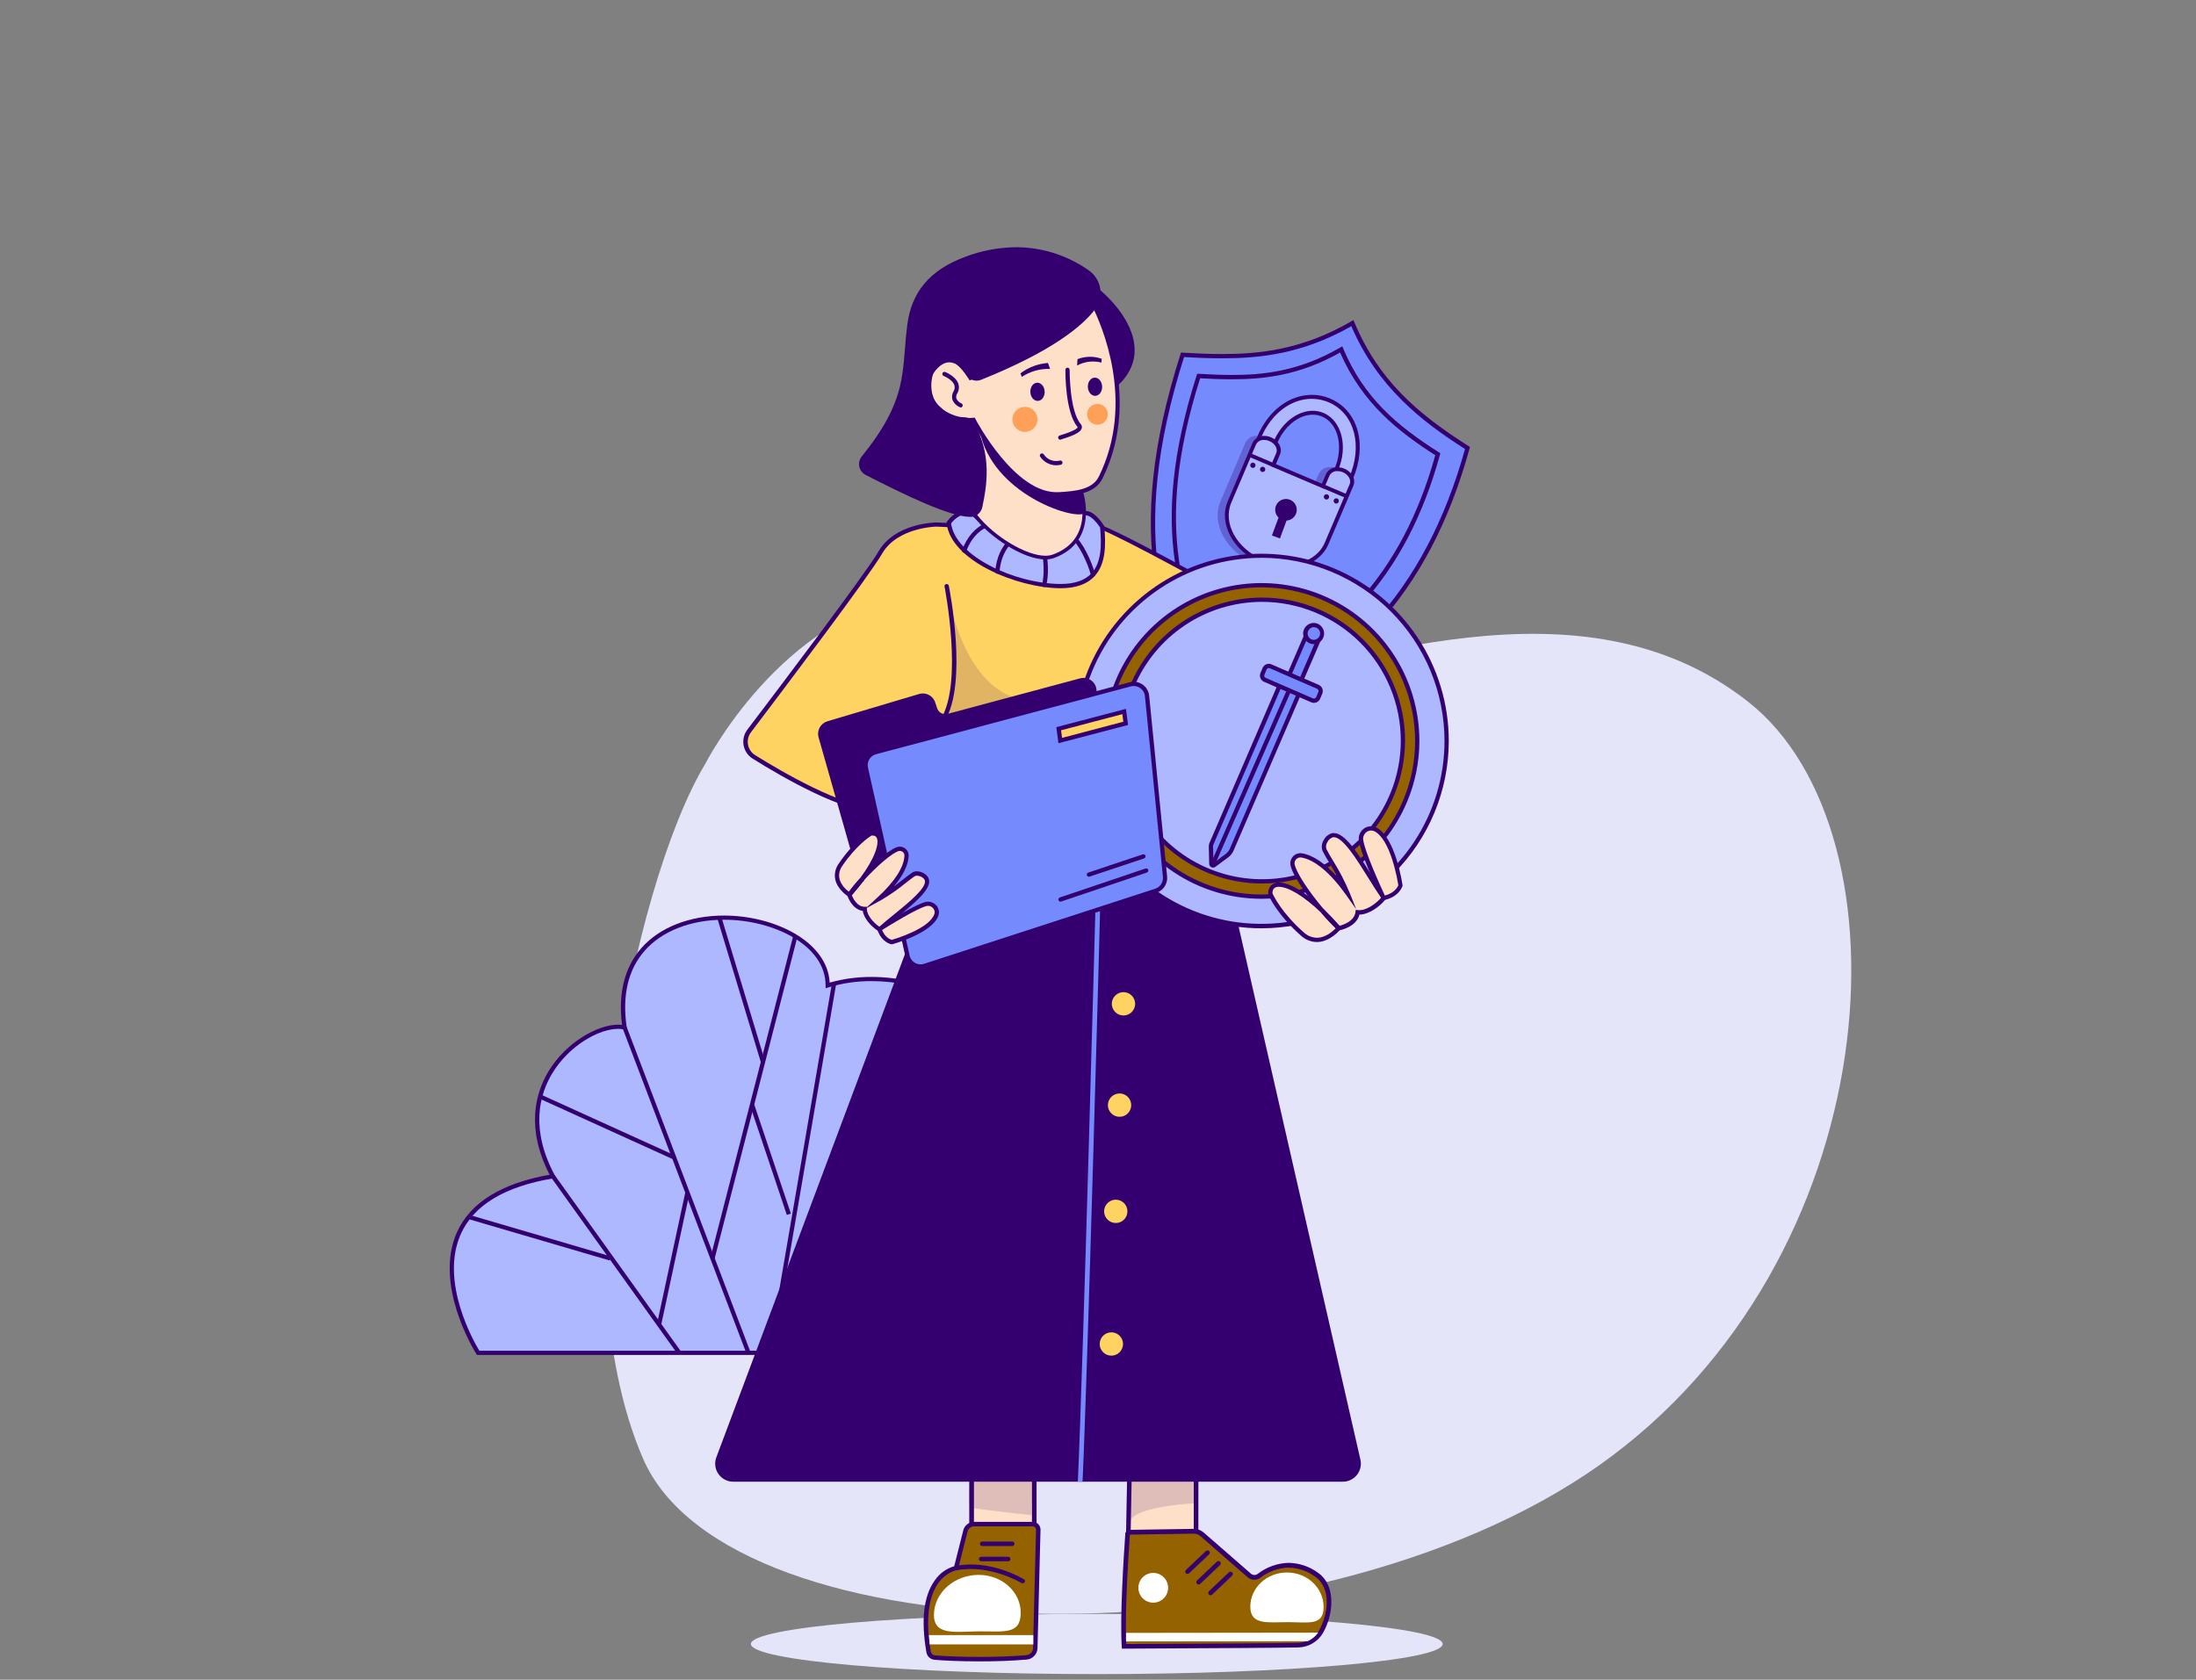 <svg width="332" height="254" viewBox="0 0 332 254" fill="none" xmlns="http://www.w3.org/2000/svg">
    <rect x="0" y="0" width="332" height="254" fill="#808080" stroke="none"/>
    <g clip-path="url(#clip0_425_25597)">
        <path d="M218.111 248.6C218.111 251.091 194.703 253.154 165.816 253.154C136.929 253.154 113.521 251.091 113.521 248.6C113.521 246.11 136.929 244.047 165.816 244.047C194.703 244.047 218.111 246.11 218.111 248.6Z"
              fill="#E5E5F9"/>
        <path d="M106.62 115.517C106.62 115.517 118.041 92.99 138.66 89.959C159.28 86.928 162.211 107.435 183.133 104.102C204.056 100.768 239.028 86.221 264.296 106.122C289.565 126.023 285.522 190.674 241.757 221.586C197.991 252.498 110.359 250.881 97.22 220.576C84.08 190.27 95.501 134.003 106.62 115.517Z"
              fill="#E5E5F9"/>
        <path d="M72.287 204.575C72.287 204.575 57.995 182.131 83.589 177.863C75.695 163.159 89.627 154.139 94.425 155.362C91.098 132.512 125.14 136.091 125.14 148.993C143.03 143.522 163.092 163.134 163.089 163.134L157.181 204.575H72.287Z"
              fill="#AEB8FE"/>
        <path d="M157.459 204.896H72.109L72.016 204.748C71.746 204.323 65.518 194.285 69.087 186.333C71.099 181.851 75.81 178.931 83.096 177.644C79.463 170.583 80.972 165.276 82.903 162.045C85.562 157.604 90.357 154.949 93.462 154.949C93.657 154.949 93.852 154.961 94.045 154.984C93.439 150.215 94.408 146.324 96.925 143.415C99.657 140.258 104.233 138.449 109.476 138.449C116.988 138.449 125.084 142.311 125.435 148.589C127.491 148.012 129.617 147.723 131.752 147.73C140.03 147.73 148.166 151.866 153.54 155.332C156.002 156.928 158.366 158.67 160.62 160.548C163.398 162.866 163.398 163.085 163.398 163.156V163.194L157.459 204.896ZM72.466 204.252H156.903L162.748 163.261C161.305 161.888 146.734 148.362 131.765 148.362C129.553 148.351 127.351 148.672 125.233 149.311L124.817 149.439V149.002C124.817 142.887 116.862 139.08 109.489 139.08C104.42 139.08 100.021 140.808 97.415 143.824C94.946 146.675 94.048 150.547 94.743 155.322L94.811 155.798L94.345 155.679C94.056 155.611 93.76 155.577 93.462 155.58C90.537 155.58 85.996 158.119 83.457 162.364C81.575 165.511 80.117 170.731 83.872 177.722L84.085 178.117L83.64 178.191C76.332 179.408 71.63 182.233 69.673 186.597C66.432 193.822 71.668 202.936 72.466 204.252Z"
              fill="#34006F"/>
        <path d="M83.849 177.684L83.325 178.058L102.443 204.762L102.967 204.388L83.849 177.684Z" fill="#34006F"/>
        <path d="M94.728 155.252L94.126 155.481L112.857 204.687L113.459 204.458L94.728 155.252Z" fill="#34006F"/>
        <path d="M125.751 148.832L116.168 204.636L116.805 204.746L126.388 148.942L125.751 148.832Z" fill="#34006F"/>
        <path d="M81.785 165.525L81.519 166.111L101.777 175.314L102.043 174.727L81.785 165.525Z" fill="#34006F"/>
        <path d="M119.933 141.49L107.402 190.222L108.026 190.382L120.556 141.65L119.933 141.49H119.933Z"
              fill="#34006F"/>
        <path d="M70.969 183.719L70.788 184.336L92.18 190.608L92.361 189.99L70.969 183.719Z" fill="#34006F"/>
        <path d="M109.058 138.66L108.441 138.847L115.055 160.712L115.672 160.525L109.058 138.66Z" fill="#34006F"/>
        <path d="M103.615 180.262L99.314 200.286L99.943 200.421L104.244 180.397L103.615 180.262Z" fill="#34006F"/>
        <path d="M114.008 166.959L113.397 167.164L118.956 183.718L119.566 183.513L114.008 166.959Z" fill="#34006F"/>
        <path d="M221.864 67.753C215.386 91.323 201.529 103.897 183.21 109.786C175.93 96.331 169.777 81.862 178.782 53.65C187.304 54.158 195.375 54.152 204.46 48.871C208.187 57.76 214.266 62.932 221.864 67.753Z"
              fill="#758BFD"/>
        <path d="M183.049 110.176L182.923 109.941C175.482 96.186 169.545 81.524 178.472 53.551L178.549 53.313L178.798 53.329C180.445 53.426 182.611 53.538 184.76 53.538C190.213 53.538 196.793 52.953 204.292 48.592L204.614 48.408L204.755 48.73C208.444 57.529 214.33 62.585 222.037 67.464L222.237 67.593L222.172 67.822C216.138 89.818 203.423 103.624 183.306 110.093L183.049 110.177V110.176ZM179.01 53.985C170.321 81.401 176.071 95.877 183.361 109.397C203.037 102.989 215.514 89.409 221.487 67.897C214.877 63.691 208.254 58.51 204.301 49.329C196.8 53.603 190.222 54.182 184.76 54.182C182.704 54.182 180.635 54.095 179.013 53.985H179.01Z"
              fill="#34006F"/>
        <path d="M217.378 68.696C211.943 88.478 200.321 99.031 184.935 103.977C178.82 92.681 173.672 80.539 181.221 56.859C188.373 57.288 195.147 57.284 202.784 52.85C205.899 60.313 210.994 64.65 217.378 68.696Z"
              fill="#758BFD"/>
        <path d="M184.781 104.365L184.652 104.13C178.403 92.577 173.415 80.261 180.916 56.764L180.99 56.526H181.241C182.622 56.607 184.437 56.703 186.242 56.703C190.809 56.703 196.325 56.211 202.61 52.558L202.932 52.371L203.074 52.709C206.167 60.082 211.1 64.321 217.555 68.411L217.755 68.54L217.694 68.769C212.619 87.245 201.938 98.85 185.035 104.301L184.781 104.366V104.365ZM181.44 57.199C174.177 80.138 178.979 92.278 185.08 103.59C201.541 98.215 211.985 86.854 216.993 68.833C211.463 65.312 205.925 60.97 202.604 53.302C196.319 56.868 190.805 57.353 186.23 57.353C184.527 57.363 182.809 57.276 181.44 57.199Z"
              fill="#34006F"/>
        <path d="M201.143 60.629C197.319 58.885 192.598 60.899 190.391 66.035C190.343 66.145 190.301 66.257 190.256 66.357L192.608 67.432C192.679 67.223 192.76 67.018 192.85 66.811C194.311 63.41 197.548 61.587 200.081 62.747C202.613 63.905 203.48 67.596 202.012 70.999C201.925 71.204 201.828 71.404 201.725 71.6L204.081 72.672C204.133 72.562 204.181 72.454 204.229 72.35C206.443 67.22 204.966 62.374 201.143 60.629Z"
              fill="#AEB8FE"/>
        <path d="M204.235 73.081L201.339 71.755L201.48 71.478C201.582 71.285 201.676 71.089 201.757 70.899C203.153 67.649 202.352 64.118 199.968 63.03C199.498 62.817 198.987 62.707 198.471 62.708C196.363 62.708 194.216 64.411 193.128 66.943C193.045 67.136 192.968 67.339 192.896 67.545L192.79 67.851L189.895 66.525L190.01 66.23L190.136 65.907C191.78 62.084 194.921 59.709 198.336 59.709C199.352 59.709 200.356 59.929 201.28 60.352C205.37 62.219 206.735 67.313 204.521 72.463C204.479 72.562 204.434 72.659 204.389 72.758L204.235 73.081V73.081ZM202.137 71.472L203.945 72.296C203.945 72.276 203.961 72.258 203.967 72.242C206.05 67.414 204.81 62.629 201.023 60.897C200.176 60.509 199.255 60.308 198.323 60.308C195.146 60.308 192.208 62.561 190.664 66.152L190.634 66.22L192.443 67.047C192.488 66.931 192.533 66.818 192.581 66.709C193.759 63.96 196.122 62.117 198.464 62.117C199.065 62.115 199.658 62.243 200.206 62.49C202.877 63.713 203.813 67.584 202.29 71.127C202.243 71.237 202.191 71.353 202.137 71.472V71.472Z"
              fill="#34006F"/>
        <g opacity="0.3">
            <path d="M199.482 82.162L202.513 75.04L203.247 73.322C203.569 72.533 203.047 71.549 202.056 71.127C201.065 70.706 199.983 71.001 199.649 71.79L198.915 73.508L191.416 70.316L192.144 68.607C192.466 67.818 191.947 66.834 190.953 66.413C189.958 65.991 188.881 66.287 188.546 67.076L187.815 68.785L184.783 75.907C183.412 79.126 185.588 83.148 189.647 84.876C193.705 86.604 198.111 85.388 199.482 82.163V82.162Z"
                  fill="#34006F"/>
            <path d="M193.406 85.953C192.077 85.943 190.764 85.668 189.544 85.146C187.594 84.35 185.968 82.922 184.929 81.091C183.963 79.317 183.821 77.435 184.523 75.79L187.671 68.388L188.285 66.947C188.442 66.62 188.694 66.347 189.007 66.162C189.319 65.978 189.68 65.892 190.043 65.913C190.399 65.916 190.751 65.989 191.079 66.129C192.218 66.615 192.823 67.77 192.424 68.704L191.812 70.142L198.767 73.103L199.381 71.655C199.54 71.328 199.792 71.055 200.105 70.871C200.418 70.686 200.78 70.599 201.142 70.619C201.499 70.623 201.851 70.697 202.179 70.838C202.7 71.052 203.136 71.434 203.414 71.926C203.545 72.15 203.623 72.401 203.642 72.659C203.662 72.918 203.621 73.177 203.524 73.418L199.758 82.259C198.79 84.547 196.357 85.953 193.406 85.953ZM187.973 69.17L185.055 76.022C184.41 77.496 184.562 79.198 185.437 80.811C186.413 82.524 187.936 83.859 189.762 84.602C190.913 85.099 192.152 85.359 193.406 85.368C196.115 85.368 198.342 84.08 199.199 82.046L202.964 73.206C203.023 73.048 203.046 72.88 203.031 72.713C203.017 72.545 202.963 72.384 202.877 72.24C202.662 71.865 202.328 71.573 201.928 71.41C201.673 71.3 201.4 71.242 201.123 71.239C200.876 71.219 200.628 71.274 200.412 71.394C200.196 71.515 200.02 71.697 199.907 71.918L199.06 73.907L191.014 70.486L191.857 68.503C192.128 67.86 191.664 67.051 190.821 66.694C190.567 66.585 190.293 66.527 190.016 66.524C189.77 66.504 189.523 66.558 189.306 66.679C189.089 66.8 188.913 66.982 188.8 67.203L187.957 69.182L187.973 69.169V69.17Z"
                  fill="#34006F"/>
        </g>
        <path d="M200.575 82.172L203.606 75.05L204.337 73.328C204.675 72.539 204.141 71.557 203.147 71.133C202.152 70.708 201.07 71.007 200.749 71.796L200.018 73.518L192.52 70.326L193.247 68.614C193.569 67.825 193.051 66.844 192.056 66.42C191.062 65.996 189.988 66.294 189.649 67.082L188.922 68.794L185.89 75.92C184.516 79.138 186.695 83.158 190.753 84.885C194.812 86.613 199.204 85.397 200.575 82.173V82.172Z"
              fill="#AEB8FE"/>
        <path d="M194.498 85.955C193.17 85.944 191.857 85.668 190.636 85.144C186.437 83.355 184.184 79.161 185.619 75.791L188.767 68.39L189.378 66.954C189.536 66.626 189.787 66.353 190.101 66.168C190.414 65.983 190.776 65.896 191.139 65.917C191.494 65.919 191.845 65.993 192.171 66.133C193.314 66.619 193.919 67.778 193.52 68.707L192.895 70.185L199.854 73.146L200.468 71.697C200.626 71.369 200.878 71.096 201.19 70.911C201.504 70.727 201.865 70.639 202.228 70.66C202.583 70.662 202.935 70.736 203.262 70.876C203.785 71.091 204.222 71.475 204.501 71.968C204.631 72.191 204.708 72.442 204.728 72.7C204.746 72.959 204.706 73.218 204.61 73.458L200.845 82.285C199.879 84.551 197.449 85.955 194.498 85.955ZM189.063 69.171L186.147 76.02C184.841 79.09 186.952 82.942 190.856 84.603C192.006 85.098 193.246 85.357 194.498 85.366C197.208 85.366 199.432 84.094 200.291 82.048L204.053 73.207C204.112 73.05 204.136 72.881 204.122 72.715C204.107 72.548 204.055 72.386 203.97 72.241C203.755 71.867 203.421 71.574 203.02 71.411C202.765 71.303 202.492 71.246 202.215 71.244C201.968 71.224 201.721 71.278 201.504 71.398C201.287 71.518 201.111 71.7 200.996 71.919L200.149 73.911L192.104 70.487L192.947 68.508C193.221 67.864 192.757 67.056 191.914 66.696C191.66 66.588 191.386 66.531 191.11 66.528C190.862 66.51 190.615 66.563 190.398 66.684C190.182 66.805 190.005 66.985 189.89 67.205L189.047 69.19L189.063 69.171V69.171Z"
              fill="#34006F"/>
        <path d="M195.945 77.651C196.047 77.376 196.073 77.078 196.019 76.788C195.966 76.499 195.835 76.23 195.64 76.009C195.446 75.788 195.196 75.625 194.915 75.535C194.636 75.445 194.337 75.433 194.05 75.499C193.764 75.566 193.5 75.708 193.289 75.912C193.077 76.116 192.924 76.374 192.847 76.658C192.769 76.942 192.771 77.241 192.85 77.524C192.929 77.807 193.083 78.063 193.296 78.266L192.296 80.975L193.505 81.422L194.507 78.713C194.824 78.697 195.131 78.589 195.387 78.4C195.643 78.211 195.837 77.95 195.945 77.65V77.651Z"
              fill="#34006F"/>
        <path d="M189.033 68.525L188.803 69.068L192.4 70.599L192.631 70.057L189.033 68.525Z" fill="#34006F"/>
        <path d="M200.123 73.244L199.892 73.786L203.489 75.318L203.72 74.776L200.123 73.244Z" fill="#34006F"/>
        <path d="M189.412 70.759C189.633 70.759 189.812 70.581 189.812 70.359C189.812 70.139 189.633 69.961 189.412 69.961C189.191 69.961 189.014 70.139 189.014 70.359C189.014 70.58 189.192 70.759 189.412 70.759Z"
              fill="#34006F"/>
        <path d="M190.892 71.376C191.112 71.376 191.29 71.198 191.29 70.977C191.29 70.756 191.112 70.578 190.892 70.578C190.672 70.578 190.492 70.757 190.492 70.977C190.492 71.197 190.672 71.376 190.892 71.376Z"
              fill="#34006F"/>
        <path d="M200.54 75.535C200.76 75.535 200.94 75.357 200.94 75.136C200.94 74.915 200.76 74.736 200.54 74.736C200.32 74.736 200.142 74.915 200.142 75.136C200.142 75.357 200.32 75.535 200.54 75.535Z"
              fill="#34006F"/>
        <path d="M202.02 76.15C202.24 76.15 202.418 75.972 202.418 75.751C202.418 75.53 202.24 75.352 202.02 75.352C201.799 75.352 201.62 75.53 201.62 75.751C201.62 75.972 201.799 76.15 202.02 76.15Z"
              fill="#34006F"/>
        <path d="M141.589 79.326C141.589 79.326 135.525 79.391 133.112 83.545C131.149 86.928 118.067 104.209 113.262 110.53C113.035 110.828 112.873 111.171 112.785 111.534C112.698 111.899 112.688 112.277 112.755 112.646C112.822 113.015 112.965 113.365 113.175 113.675C113.386 113.985 113.659 114.248 113.976 114.447C119.064 117.626 130.55 124.246 134.718 122.019C140.14 119.123 150.786 132.961 150.786 132.961L188.736 129.26L187.771 90.963C187.771 90.963 165.159 78.199 164.84 79.326C164.522 80.453 141.589 79.326 141.589 79.326Z"
              fill="#FFD361"/>
        <path d="M150.785 133.283C150.736 133.282 150.688 133.271 150.643 133.249C150.599 133.228 150.561 133.197 150.53 133.157C150.444 133.044 141.842 121.942 136.37 121.942C135.843 121.935 135.322 122.058 134.855 122.302C134.146 122.651 133.362 122.818 132.573 122.791C127.466 122.791 118.616 117.736 113.792 114.72C113.436 114.498 113.13 114.203 112.895 113.856C112.659 113.508 112.499 113.117 112.423 112.704C112.348 112.291 112.359 111.866 112.457 111.458C112.555 111.051 112.736 110.667 112.99 110.333C117.142 104.862 130.835 86.799 132.821 83.384C135.298 79.12 141.314 79.007 141.572 79.004C141.691 79.004 151.84 79.506 158.627 79.506C163.401 79.506 164.346 79.255 164.533 79.159C164.576 79.084 164.64 79.023 164.716 78.983C164.793 78.943 164.879 78.926 164.964 78.933C167.027 78.933 185.767 89.48 187.897 90.683C187.947 90.711 187.987 90.751 188.016 90.798C188.044 90.846 188.061 90.901 188.061 90.956L189.027 129.254C189.028 129.334 188.998 129.412 188.944 129.471C188.889 129.531 188.814 129.568 188.735 129.575L150.788 133.276L150.785 133.283ZM136.384 121.298C141.871 121.298 149.855 131.249 150.93 132.623L188.403 128.97L187.438 91.153C179.26 86.537 166.805 79.792 165.058 79.567C164.829 79.853 163.876 80.136 158.644 80.136C151.825 80.136 141.658 79.641 141.558 79.634C141.52 79.634 135.669 79.749 133.378 83.692C131.44 87.058 118.844 103.716 113.534 110.735C113.333 110.999 113.191 111.301 113.113 111.623C113.036 111.945 113.027 112.279 113.086 112.605C113.144 112.93 113.27 113.238 113.455 113.511C113.64 113.784 113.881 114.015 114.161 114.188C117.998 116.583 127.472 122.16 132.602 122.16C133.285 122.186 133.965 122.044 134.581 121.747C135.135 121.452 135.755 121.296 136.384 121.297V121.298Z"
              fill="#34006F"/>
        <path d="M146.737 77.367C146.737 77.367 158.967 89.155 163.926 77.628C165.184 77.306 166.623 79.662 166.623 79.662C166.944 83.324 167.064 88.692 160.253 88.631C153.444 88.569 143.928 84.347 143.441 79.044C144.967 77.045 146.737 77.367 146.737 77.367Z"
              fill="#AEB8FE"/>
        <path d="M160.363 88.95H160.251C153.711 88.896 143.638 84.722 143.121 79.07C143.113 78.99 143.136 78.91 143.184 78.845C144.44 77.2 145.888 77.024 146.451 77.024C146.567 77.022 146.682 77.031 146.796 77.049C146.858 77.059 146.915 77.088 146.96 77.132C147.014 77.184 152.43 82.359 157.38 82.359C160.138 82.359 162.243 80.723 163.631 77.499C163.65 77.453 163.68 77.412 163.717 77.38C163.755 77.347 163.8 77.325 163.849 77.313C163.954 77.286 164.062 77.273 164.171 77.274C165.506 77.274 166.765 79.263 166.903 79.488C166.929 79.532 166.945 79.58 166.951 79.63C167.199 82.414 167.196 85.249 165.487 87.119C164.384 88.335 162.649 88.95 160.363 88.95ZM143.787 79.135C144.378 84.017 153.284 88.246 160.27 88.307H160.376C162.471 88.307 164.033 87.763 165.018 86.698C166.546 85.028 166.552 82.392 166.324 79.776C165.96 79.21 164.975 77.931 164.177 77.931H164.161C162.662 81.307 160.386 83.016 157.403 83.016C152.482 83.016 147.343 78.369 146.615 77.687H146.473C145.994 77.667 144.836 77.812 143.787 79.135Z"
              fill="#34006F"/>
        <path d="M145.766 83.59C145.727 83.59 145.689 83.584 145.653 83.571C145.614 83.555 145.577 83.533 145.546 83.504C145.516 83.475 145.491 83.441 145.473 83.402C145.456 83.364 145.447 83.323 145.445 83.28C145.445 83.237 145.451 83.196 145.467 83.156C146.207 81.183 147.426 79.796 149.087 79.033C149.125 79.015 149.167 79.005 149.21 79.004C149.252 79.002 149.295 79.009 149.334 79.025C149.374 79.04 149.411 79.062 149.442 79.092C149.473 79.121 149.498 79.155 149.515 79.195C149.55 79.272 149.553 79.359 149.523 79.439C149.494 79.519 149.434 79.584 149.357 79.62C147.832 80.318 146.757 81.55 146.068 83.381C146.045 83.443 146.004 83.496 145.95 83.533C145.896 83.571 145.831 83.59 145.766 83.59Z"
              fill="#34006F"/>
        <path d="M150.785 86.753H150.759C150.717 86.749 150.675 86.737 150.637 86.719C150.599 86.699 150.566 86.672 150.537 86.64C150.51 86.607 150.489 86.569 150.476 86.528C150.464 86.488 150.459 86.445 150.464 86.403C150.644 84.317 151.406 82.631 152.739 81.395C152.768 81.363 152.805 81.337 152.846 81.319C152.886 81.302 152.93 81.293 152.974 81.293C153.018 81.293 153.062 81.302 153.102 81.32C153.142 81.338 153.179 81.364 153.209 81.396C153.239 81.428 153.262 81.466 153.277 81.508C153.292 81.55 153.298 81.594 153.295 81.638C153.291 81.682 153.279 81.725 153.259 81.764C153.238 81.803 153.21 81.838 153.176 81.865C151.966 82.991 151.271 84.536 151.107 86.457C151.1 86.538 151.064 86.613 151.004 86.668C150.945 86.723 150.866 86.753 150.785 86.753Z"
              fill="#34006F"/>
        <path d="M157.863 88.778C157.839 88.781 157.814 88.781 157.789 88.778C157.748 88.768 157.709 88.75 157.675 88.726C157.64 88.701 157.611 88.67 157.589 88.634C157.566 88.598 157.55 88.558 157.544 88.517C157.537 88.475 157.539 88.432 157.548 88.391C157.959 86.62 157.744 84.867 157.548 83.315C157.525 83.109 157.499 82.906 157.477 82.707C157.467 82.622 157.492 82.536 157.545 82.469C157.598 82.401 157.676 82.358 157.762 82.348C157.847 82.338 157.933 82.362 158 82.416C158.067 82.469 158.111 82.548 158.121 82.633C158.143 82.832 158.169 83.031 158.195 83.238C158.391 84.847 158.613 86.655 158.179 88.535C158.161 88.605 158.12 88.667 158.062 88.71C158.005 88.754 157.935 88.778 157.863 88.777V88.778Z"
              fill="#34006F"/>
        <path d="M165.257 87.204C165.185 87.207 165.114 87.185 165.055 87.141C164.996 87.098 164.955 87.036 164.935 86.966C164.385 84.978 163.15 82.38 161.853 81.263C161.788 81.208 161.747 81.129 161.741 81.044C161.734 80.959 161.762 80.875 161.817 80.81C161.873 80.745 161.951 80.704 162.037 80.698C162.122 80.692 162.206 80.719 162.271 80.775C163.729 82.033 164.996 84.778 165.556 86.796C165.568 86.837 165.571 86.88 165.566 86.921C165.561 86.963 165.547 87.004 165.526 87.04C165.505 87.077 165.477 87.109 165.443 87.135C165.41 87.162 165.372 87.18 165.331 87.192C165.307 87.198 165.283 87.203 165.257 87.204Z"
              fill="#34006F"/>
        <path d="M143.115 88.641C143.115 88.641 146.012 103.194 142.552 108.825L143.115 88.641Z" fill="#FFD361"/>
        <path d="M142.553 109.146C142.493 109.146 142.433 109.129 142.382 109.097C142.31 109.053 142.258 108.982 142.239 108.899C142.218 108.816 142.232 108.729 142.276 108.656C145.633 103.185 142.829 88.845 142.801 88.704C142.792 88.661 142.792 88.618 142.801 88.575C142.809 88.533 142.826 88.493 142.85 88.457C142.874 88.421 142.904 88.391 142.94 88.366C142.976 88.342 143.016 88.325 143.058 88.317C143.101 88.308 143.144 88.308 143.186 88.317C143.229 88.325 143.269 88.342 143.305 88.365C143.34 88.389 143.372 88.42 143.395 88.456C143.419 88.491 143.436 88.532 143.445 88.574C143.564 89.175 146.341 103.317 142.84 108.99C142.81 109.039 142.767 109.079 142.717 109.106C142.667 109.134 142.61 109.146 142.553 109.145V109.146Z"
              fill="#34006F"/>
        <path d="M170.581 231.989H180.822V220.371H170.804L170.581 231.989Z" fill="#FEDFC8"/>
        <path d="M181.173 232.342H170.231L170.469 220.02H181.182L181.173 232.342ZM170.939 231.638H180.475V220.722H171.142L170.939 231.638Z"
              fill="#34006F"/>
        <path d="M156.359 221.215H146.891V231.149H156.359V221.215Z" fill="#FEDFC8"/>
        <path d="M156.713 231.503H146.537V220.857H156.713V231.503ZM147.245 230.795H156.015V221.569H147.245V230.795Z"
              fill="#34006F"/>
        <path d="M170.498 231.699C170.498 231.699 169.6 243.384 169.947 248.945C172.867 248.903 190.187 248.871 196.257 248.761C196.966 248.751 197.662 248.555 198.273 248.193C198.885 247.832 199.39 247.317 199.741 246.699C201.206 244.108 201.695 239.94 199.002 238.083C195.075 235.386 191.734 237.231 190.338 238.293C190.13 238.453 189.872 238.535 189.609 238.528C189.346 238.519 189.095 238.421 188.897 238.248L181.746 232.014C181.389 231.703 180.93 231.536 180.458 231.547L170.498 231.699Z"
              fill="#956200"/>
        <path d="M169.614 249.304L169.592 248.982C169.308 244.392 169.871 235.549 170.125 231.961C170.125 231.809 170.142 231.719 170.145 231.7H170.466L170.496 231.345L180.498 231.191C181.043 231.192 181.57 231.39 181.982 231.748L189.133 237.979C189.27 238.095 189.445 238.162 189.626 238.168C189.807 238.173 189.984 238.118 190.13 238.01C191.478 236.962 193.126 236.373 194.832 236.331C196.404 236.359 197.931 236.867 199.206 237.788C202.176 239.832 201.49 244.328 200.051 246.87C199.671 247.542 199.121 248.102 198.458 248.497C197.794 248.892 197.039 249.108 196.267 249.123C192.444 249.194 183.99 249.232 177.817 249.261C174.026 249.277 171.036 249.29 169.955 249.306L169.614 249.304ZM170.821 232.063C170.57 235.581 170.035 243.996 170.273 248.605C171.561 248.605 174.355 248.58 177.804 248.563C183.974 248.535 192.424 248.495 196.245 248.428C196.893 248.416 197.527 248.236 198.086 247.906C198.644 247.577 199.108 247.108 199.431 246.545C200.737 244.235 201.404 240.18 198.787 238.39C197.631 237.548 196.243 237.081 194.813 237.055C193.26 237.097 191.761 237.635 190.536 238.59C190.261 238.793 189.924 238.897 189.582 238.886C189.24 238.875 188.912 238.75 188.65 238.529L181.499 232.298C181.216 232.051 180.854 231.916 180.479 231.916L170.821 232.063Z"
              fill="#34006F"/>
        <path d="M181.209 239.608C181.138 239.606 181.07 239.585 181.012 239.545C180.955 239.505 180.91 239.449 180.884 239.384C180.859 239.319 180.853 239.248 180.867 239.18C180.882 239.111 180.917 239.048 180.967 238.999L183.983 236.145C184.051 236.084 184.139 236.053 184.23 236.057C184.321 236.061 184.407 236.1 184.469 236.166C184.532 236.232 184.567 236.32 184.566 236.411C184.565 236.502 184.529 236.588 184.466 236.653L181.44 239.511C181.378 239.571 181.295 239.605 181.209 239.608Z"
              fill="#34006F"/>
        <path d="M174.351 242.352C175.594 242.352 176.601 241.345 176.601 240.103C176.601 238.862 175.594 237.854 174.351 237.854C173.109 237.854 172.102 238.861 172.102 240.103C172.102 241.346 173.109 242.352 174.351 242.352Z"
              fill="white"/>
        <path d="M197.706 248.177L170.245 248.209C170.207 247.723 170.264 247.389 170.245 246.922L199.29 246.887C198.882 247.447 198.337 247.891 197.706 248.177Z"
              fill="white"/>
        <path d="M179.548 238.015C179.501 238.015 179.453 238.005 179.41 237.987C179.366 237.968 179.327 237.94 179.294 237.905C179.228 237.84 179.191 237.75 179.191 237.658C179.191 237.565 179.228 237.476 179.294 237.409L182.31 234.552C182.376 234.486 182.465 234.449 182.559 234.449C182.652 234.449 182.741 234.486 182.808 234.552C182.872 234.62 182.905 234.71 182.903 234.803C182.9 234.896 182.86 234.984 182.792 235.048L179.777 237.902C179.717 237.967 179.636 238.008 179.548 238.015Z"
              fill="#34006F"/>
        <path d="M183.025 241.232C182.977 241.232 182.931 241.221 182.887 241.202C182.843 241.184 182.804 241.156 182.771 241.122C182.705 241.056 182.668 240.966 182.668 240.873C182.668 240.781 182.705 240.69 182.771 240.623L185.786 237.769C185.819 237.736 185.859 237.708 185.902 237.69C185.946 237.673 185.993 237.663 186.04 237.664C186.086 237.664 186.133 237.674 186.176 237.693C186.22 237.712 186.259 237.739 186.291 237.773C186.323 237.807 186.349 237.848 186.365 237.892C186.382 237.936 186.389 237.983 186.387 238.03C186.385 238.077 186.374 238.123 186.353 238.166C186.333 238.208 186.304 238.246 186.269 238.278L183.254 241.135C183.192 241.195 183.111 241.229 183.025 241.232Z"
              fill="#34006F"/>
        <path d="M200.105 243.006C200.105 245.873 197.877 245.313 194.82 245.301C191.763 245.288 189.027 245.828 189.027 242.961C189.027 240.093 191.525 237.78 194.582 237.789C197.639 237.798 200.105 240.109 200.105 243.006Z"
              fill="white"/>
        <path d="M156.139 230.473H147.269C146.968 230.473 146.674 230.573 146.436 230.758C146.198 230.944 146.029 231.204 145.956 231.496L144.531 237.125C144.531 237.125 138.349 238.01 140.388 249.799C140.426 250.019 140.534 250.221 140.697 250.374C140.859 250.528 141.067 250.624 141.29 250.648C145.878 250.985 150.485 250.985 155.074 250.648C155.45 250.644 155.812 250.495 156.081 250.23C156.35 249.967 156.507 249.609 156.519 249.232L156.969 231.342C156.973 231.23 156.956 231.118 156.917 231.012C156.877 230.908 156.816 230.812 156.739 230.73C156.662 230.649 156.568 230.585 156.465 230.541C156.362 230.496 156.251 230.474 156.139 230.473Z"
              fill="#956200"/>
        <path d="M148.088 251.232C145.063 251.232 142.479 251.106 141.259 250.984C140.964 250.953 140.687 250.825 140.469 250.622C140.252 250.419 140.109 250.151 140.059 249.857C139.21 244.959 139.644 241.29 141.346 238.954C142.046 237.935 143.076 237.189 144.262 236.843L145.633 231.42C145.722 231.053 145.932 230.727 146.229 230.493C146.526 230.259 146.894 230.133 147.271 230.133H156.14C156.296 230.133 156.45 230.164 156.593 230.225C156.737 230.286 156.867 230.374 156.976 230.486C157.085 230.598 157.17 230.729 157.228 230.875C157.284 231.019 157.312 231.174 157.308 231.329L156.854 249.223C156.842 249.682 156.653 250.119 156.327 250.443C156.001 250.768 155.563 250.954 155.104 250.964C153.083 251.142 150.659 251.232 148.088 251.232ZM147.271 230.812C147.044 230.812 146.824 230.888 146.645 231.027C146.466 231.166 146.339 231.361 146.283 231.581L144.803 237.428L144.58 237.461C144.58 237.461 143.071 237.705 141.871 239.372C140.319 241.525 139.92 245.113 140.721 249.741C140.747 249.89 140.819 250.026 140.928 250.129C141.038 250.232 141.177 250.298 141.327 250.315C142.53 250.434 145.086 250.556 148.085 250.556C150.637 250.556 153.044 250.469 155.046 250.299C155.34 250.303 155.624 250.191 155.836 249.987C156.048 249.783 156.171 249.505 156.179 249.211L156.633 231.32C156.634 231.254 156.622 231.188 156.598 231.127C156.574 231.066 156.537 231.01 156.491 230.962C156.445 230.915 156.39 230.877 156.329 230.852C156.269 230.826 156.203 230.812 156.137 230.812H147.271Z"
              fill="#34006F"/>
        <path d="M154.317 243.997C154.255 247.254 151.636 246.655 148.012 246.691C144.388 246.726 141.138 247.389 141.199 244.117C141.26 240.844 144.247 238.191 147.87 238.153C151.494 238.115 154.381 240.753 154.317 243.997Z"
              fill="white"/>
        <path d="M140.548 248.663H156.221V247.26H140.448L140.548 248.663Z" fill="white"/>
        <path d="M154.55 239.402C154.488 239.402 154.428 239.384 154.376 239.351C154.327 239.321 149.568 236.484 144.596 237.458C144.508 237.475 144.417 237.456 144.344 237.406C144.27 237.356 144.218 237.279 144.2 237.192C144.19 237.148 144.189 237.103 144.196 237.059C144.205 237.015 144.222 236.973 144.247 236.937C144.272 236.899 144.304 236.868 144.343 236.844C144.38 236.821 144.423 236.805 144.467 236.799C149.7 235.772 154.524 238.653 154.727 238.778C154.809 238.801 154.88 238.857 154.921 238.932C154.964 239.007 154.974 239.096 154.95 239.179C154.927 239.261 154.871 239.332 154.797 239.373C154.722 239.416 154.632 239.426 154.55 239.402Z"
              fill="#34006F"/>
        <path d="M153.038 233.787H148.484C148.395 233.787 148.309 233.752 148.245 233.688C148.181 233.625 148.146 233.539 148.146 233.45C148.146 233.36 148.181 233.274 148.245 233.211C148.309 233.147 148.395 233.111 148.484 233.111H153.038C153.128 233.111 153.214 233.147 153.277 233.211C153.34 233.274 153.376 233.359 153.376 233.45C153.376 233.54 153.34 233.625 153.277 233.688C153.214 233.752 153.128 233.787 153.038 233.787Z"
              fill="#34006F"/>
        <path d="M152.419 236.09H148.335C148.245 236.09 148.159 236.054 148.096 235.99C148.033 235.927 147.997 235.842 147.997 235.751C147.997 235.661 148.033 235.576 148.096 235.513C148.159 235.449 148.245 235.414 148.335 235.414H152.419C152.508 235.414 152.594 235.449 152.658 235.513C152.721 235.576 152.757 235.662 152.757 235.751C152.757 235.841 152.721 235.927 152.658 235.99C152.594 236.054 152.508 236.09 152.419 236.09Z"
              fill="#34006F"/>
        <path opacity="0.15"
              d="M155.982 229.128C155.982 229.128 148.696 228.34 146.891 228.011C146.118 227.873 146.736 223.77 146.736 223.77C146.736 223.77 156.735 223.818 156.658 223.77C155.885 223.293 155.982 229.128 155.982 229.128Z"
              fill="#34006F"/>
        <path opacity="0.15"
              d="M180.82 227.312C180.82 227.312 172.076 227.678 170.918 229.886C170.554 230.581 171.033 224.035 171.033 224.035C171.033 224.035 181.313 224.074 181.229 224.035C181.145 223.996 180.82 227.312 180.82 227.312Z"
              fill="#34006F"/>
        <path d="M141.89 130.731L108.298 220.378C108.143 220.791 108.092 221.234 108.146 221.671C108.2 222.108 108.36 222.525 108.611 222.887C108.862 223.249 109.196 223.544 109.587 223.748C109.977 223.953 110.41 224.059 110.85 224.06H203.018C203.427 224.06 203.831 223.967 204.199 223.789C204.568 223.612 204.892 223.353 205.147 223.033C205.401 222.713 205.581 222.34 205.673 221.941C205.764 221.542 205.764 221.128 205.673 220.729L185.195 131.079C185.057 130.477 184.719 129.939 184.236 129.555C183.754 129.17 183.154 128.961 182.536 128.961H144.429C143.877 128.963 143.338 129.134 142.884 129.45C142.431 129.767 142.084 130.214 141.891 130.731H141.89Z"
              fill="#34006F"/>
        <path d="M163.664 224.075L162.952 224.042C163.773 205.891 165.591 138.222 165.607 137.539L166.319 137.559C166.313 138.241 164.485 205.917 163.664 224.075Z"
              fill="#758BFD"/>
        <path d="M169.852 153.558C170.826 153.558 171.616 152.769 171.616 151.795C171.616 150.821 170.826 150.031 169.852 150.031C168.878 150.031 168.088 150.821 168.088 151.795C168.088 152.769 168.877 153.558 169.852 153.558Z"
              fill="#FFD361"/>
        <path d="M169.26 168.879C170.234 168.879 171.023 168.089 171.023 167.115C171.023 166.141 170.234 165.352 169.26 165.352C168.286 165.352 167.496 166.141 167.496 167.115C167.496 168.089 168.286 168.879 169.26 168.879Z"
              fill="#FFD361"/>
        <path d="M168.687 184.942C169.661 184.942 170.451 184.152 170.451 183.178C170.451 182.204 169.661 181.414 168.687 181.414C167.713 181.414 166.924 182.204 166.924 183.178C166.924 184.153 167.713 184.942 168.687 184.942Z"
              fill="#FFD361"/>
        <path d="M168.02 205C168.994 205 169.784 204.21 169.784 203.236C169.784 202.262 168.994 201.473 168.02 201.473C167.046 201.473 166.257 202.262 166.257 203.236C166.257 204.21 167.046 205 168.02 205Z"
              fill="#FFD361"/>
        <path d="M163.457 74.338C163.457 74.338 165.997 81.669 159.273 84.121C156.335 85.189 150.359 81.646 147.508 78.007L145.718 63.65C148.641 62.301 157.053 69.288 163.454 74.338H163.457Z"
              fill="#FEDFC8"/>
        <path d="M158.045 84.593C154.662 84.593 149.651 81.221 147.27 78.189C147.239 78.148 147.219 78.101 147.212 78.051L145.442 63.681C145.434 63.623 145.446 63.562 145.475 63.511C145.504 63.459 145.549 63.417 145.603 63.392C145.907 63.26 146.236 63.194 146.569 63.2C149.842 63.2 156.323 68.349 162.041 72.871L163.619 74.116C163.661 74.148 163.693 74.193 163.709 74.244C163.734 74.321 166.258 81.868 159.341 84.385C158.925 84.529 158.485 84.599 158.045 84.594V84.593ZM147.762 77.909C150.366 81.182 155.165 84.039 158.045 84.039C158.424 84.045 158.802 83.985 159.161 83.862C165.276 81.638 163.473 75.321 163.217 74.51L161.707 73.316C156.336 69.055 149.658 63.748 146.581 63.748C146.394 63.745 146.206 63.769 146.025 63.818L147.762 77.908V77.909Z"
              fill="#34006F"/>
        <path d="M166.037 44.008C166.037 44.008 176.361 52.256 167.968 58.828C167.453 54.393 166.838 49.871 165.464 46.319C165.297 44.542 166.037 44.008 166.037 44.008Z"
              fill="#34006F"/>
        <path d="M167.749 59.358L167.692 58.862C167.187 54.514 166.578 49.971 165.204 46.421L165.188 46.347C165.008 44.416 165.831 43.81 165.874 43.772L166.047 43.647L166.215 43.778C166.434 43.952 171.56 48.107 171.537 52.972C171.537 55.226 170.385 57.282 168.146 59.036L167.749 59.358ZM165.741 46.257C167.077 49.722 167.695 54.074 168.191 58.289C170.031 56.722 170.968 54.939 170.977 52.986C170.997 48.922 167.019 45.227 166.067 44.403C165.899 44.65 165.651 45.208 165.741 46.257Z"
              fill="#34006F"/>
        <path d="M146.715 57.117C141.856 49.267 138.245 59.129 142.071 61.919C143.78 63.898 147.182 63.486 147.182 63.486C147.221 63.564 153.297 75.178 160.126 74.728C162.398 74.58 165.307 74.406 166.395 72.211C172.915 59.017 165.043 45.445 165.043 45.445C164.802 47.737 157.22 53.89 146.715 57.118V57.117Z"
              fill="#FEDFC8"/>
        <path d="M159.735 75.062C153.378 75.062 147.828 65.346 146.997 63.827C146.186 63.879 143.402 63.92 141.848 62.157C140.1 60.869 139.821 58.233 140.448 56.303C140.953 54.751 141.954 53.824 143.125 53.824C143.978 53.824 145.308 54.336 146.848 56.721C156.996 53.55 164.498 47.5 164.717 45.399L164.82 44.434L165.315 45.286C165.396 45.425 173.2 59.169 166.679 72.358C165.521 74.698 162.583 74.891 160.223 75.046H160.14C160.008 75.058 159.877 75.062 159.735 75.062ZM147.37 63.154L147.47 63.36C147.525 63.47 153.495 74.859 160.102 74.418H160.198C162.393 74.274 165.125 74.096 166.119 72.085C171.687 60.822 166.551 49.126 165.119 46.275C163.661 49.172 156.259 54.543 146.82 57.44L146.582 57.514L146.453 57.301C145.011 54.974 143.856 54.485 143.141 54.485C142.263 54.485 141.491 55.245 141.075 56.519C140.515 58.238 140.754 60.561 142.273 61.669L142.327 61.721C143.447 63.008 145.387 63.211 146.446 63.211C146.683 63.212 146.919 63.201 147.154 63.178L147.37 63.156V63.154Z"
              fill="#34006F"/>
        <path d="M145.242 61.608C145.202 61.608 145.162 61.6 145.123 61.585C144.626 61.378 144.226 60.989 144.007 60.497C143.935 60.278 143.913 60.047 143.94 59.819C143.968 59.592 144.044 59.372 144.165 59.177C144.253 59.034 144.31 58.874 144.33 58.707C144.35 58.54 144.333 58.371 144.28 58.211C143.959 57.368 142.7 56.86 142.671 56.856C142.592 56.825 142.527 56.764 142.493 56.686C142.459 56.608 142.456 56.518 142.488 56.438C142.519 56.358 142.581 56.295 142.659 56.26C142.738 56.225 142.826 56.223 142.906 56.255C142.967 56.28 144.461 56.873 144.869 57.989C144.957 58.237 144.987 58.5 144.961 58.761C144.935 59.022 144.851 59.274 144.715 59.499C144.638 59.614 144.588 59.745 144.568 59.881C144.546 60.018 144.557 60.158 144.596 60.29C144.753 60.611 145.021 60.863 145.349 61.002C145.417 61.03 145.473 61.081 145.508 61.147C145.542 61.212 145.553 61.287 145.538 61.36C145.525 61.432 145.486 61.498 145.429 61.545C145.372 61.593 145.3 61.619 145.226 61.62L145.242 61.608Z"
              fill="#34006F"/>
        <path d="M165.251 46.611C163.281 49.185 158.708 52.908 148.194 57.138C147.87 57.267 147.51 57.28 147.177 57.176C146.844 57.071 146.556 56.855 146.363 56.565C145.121 54.691 144.23 54.608 144.23 54.608C143.023 54.158 141.755 54.856 140.786 56.34C139.476 58.351 140.586 62.361 144.97 63.365C145.352 63.455 146.424 63.365 146.64 63.706C150.006 68.733 148.603 74.564 148.184 76.623C148.117 76.968 147.931 77.279 147.659 77.502C147.387 77.725 147.046 77.846 146.694 77.844C143.747 77.818 137.12 74.661 131.031 71.533C130.831 71.43 130.656 71.283 130.518 71.104C130.381 70.925 130.286 70.716 130.239 70.496C130.192 70.276 130.195 70.047 130.248 69.828C130.3 69.608 130.401 69.403 130.542 69.227C137.748 60.319 136.599 56.244 137.487 49.219C138.147 44.018 141.11 40.983 146.025 39.149C150.94 37.315 157.623 36.523 164.382 41.129C164.81 41.423 165.174 41.801 165.451 42.24C165.729 42.68 165.913 43.171 165.995 43.684C166.076 44.197 166.052 44.721 165.924 45.224C165.796 45.728 165.567 46.2 165.251 46.612V46.611Z"
              fill="#34006F"/>
        <path d="M146.682 78.165C143.57 78.139 136.599 74.76 130.874 71.818C130.631 71.693 130.419 71.515 130.253 71.297C130.087 71.08 129.972 70.828 129.915 70.561C129.859 70.293 129.863 70.016 129.927 69.75C129.991 69.484 130.113 69.236 130.285 69.022C136.094 61.839 136.399 57.865 136.808 52.834C136.898 51.679 136.992 50.482 137.159 49.178C137.803 44.112 140.58 40.83 145.903 38.847C148.369 37.9 150.985 37.404 153.627 37.383C157.544 37.395 161.363 38.608 164.569 40.859C165.035 41.176 165.433 41.584 165.736 42.06C166.039 42.536 166.242 43.068 166.333 43.624C166.423 44.181 166.399 44.751 166.262 45.298C166.125 45.845 165.877 46.359 165.534 46.807C163.658 49.256 159.15 53.092 148.336 57.427C148.12 57.517 147.888 57.563 147.654 57.562C147.349 57.562 147.049 57.487 146.78 57.343C146.512 57.198 146.284 56.989 146.116 56.735C145.006 55.062 144.22 54.923 144.213 54.923L144.139 54.904C143.113 54.52 141.983 55.122 141.079 56.513C140.515 57.375 140.461 58.643 140.934 59.818C141.578 61.427 143.08 62.595 145.051 63.036C145.143 63.056 145.33 63.069 145.51 63.081C146.087 63.117 146.679 63.155 146.92 63.512C150.212 68.433 149.06 74.007 148.571 76.385L148.51 76.668C148.43 77.092 148.203 77.475 147.868 77.749C147.534 78.023 147.114 78.17 146.682 78.165ZM153.604 38.026C151.044 38.049 148.509 38.531 146.119 39.449C141.043 41.342 138.395 44.457 137.786 49.258C137.622 50.545 137.529 51.736 137.439 52.885C137.033 58.035 136.712 62.086 130.774 69.427C130.663 69.565 130.583 69.728 130.543 69.9C130.501 70.074 130.499 70.254 130.536 70.427C130.573 70.601 130.648 70.765 130.756 70.906C130.864 71.048 131.002 71.163 131.161 71.245C136.381 73.925 143.666 77.494 146.679 77.52C146.954 77.518 147.22 77.421 147.432 77.245C147.644 77.069 147.788 76.825 147.841 76.555L147.902 76.265C148.375 73.965 149.488 68.577 146.344 63.879C146.05 63.777 145.741 63.727 145.43 63.731C145.241 63.726 145.053 63.706 144.867 63.673C142.688 63.171 141.025 61.852 140.3 60.056C139.746 58.688 139.824 57.195 140.499 56.158C141.349 54.87 142.401 54.144 143.473 54.144C143.754 54.144 144.031 54.193 144.294 54.288C144.532 54.333 145.446 54.61 146.614 56.377C146.768 56.605 146.995 56.774 147.257 56.857C147.52 56.939 147.803 56.93 148.059 56.83C158.734 52.54 163.156 48.785 164.988 46.406C165.276 46.028 165.483 45.595 165.599 45.133C165.714 44.672 165.735 44.191 165.659 43.722C165.583 43.253 165.413 42.803 165.158 42.401C164.903 41.999 164.569 41.654 164.176 41.386C161.079 39.211 157.389 38.039 153.604 38.026Z"
              fill="#34006F"/>
        <path d="M160.317 66.489H160.301C160.222 66.489 160.146 66.462 160.086 66.41C160.028 66.358 159.99 66.287 159.979 66.209C159.944 65.932 160.166 65.865 160.423 65.788C162.92 65.019 162.927 64.606 162.923 64.59C162.92 64.573 162.911 64.557 162.898 64.545C161.021 62.353 161.066 56.178 161.07 55.924C161.07 55.839 161.104 55.756 161.164 55.696C161.224 55.636 161.306 55.602 161.392 55.602C161.478 55.602 161.559 55.636 161.62 55.696C161.68 55.756 161.714 55.838 161.714 55.924C161.714 55.985 161.666 62.113 163.387 64.12C163.465 64.206 163.519 64.31 163.546 64.422C163.574 64.534 163.572 64.651 163.541 64.763C163.381 65.32 162.505 65.806 160.613 66.389L160.459 66.437C160.415 66.463 160.367 66.481 160.317 66.489Z"
              fill="#34006F"/>
        <path d="M159.642 70.359C159.159 70.35 158.686 70.222 158.265 69.986C157.844 69.749 157.488 69.412 157.228 69.005C157.199 68.933 157.196 68.853 157.222 68.779C157.246 68.706 157.296 68.644 157.363 68.604C157.431 68.565 157.51 68.552 157.586 68.566C157.663 68.581 157.731 68.622 157.779 68.683C158.035 69.081 158.409 69.389 158.849 69.562C159.289 69.736 159.773 69.766 160.231 69.649C160.314 69.628 160.402 69.64 160.476 69.684C160.549 69.727 160.602 69.798 160.624 69.881C160.645 69.963 160.633 70.052 160.589 70.125C160.546 70.199 160.475 70.251 160.392 70.274C160.147 70.334 159.895 70.364 159.642 70.36V70.359Z"
              fill="#34006F"/>
        <path d="M156.918 60.431C157.411 60.406 157.785 59.853 157.751 59.196C157.717 58.539 157.29 58.027 156.797 58.052C156.303 58.077 155.93 58.63 155.964 59.286C155.997 59.944 156.424 60.455 156.918 60.431Z"
              fill="#34006F"/>
        <path d="M156.881 60.625C156.298 60.625 155.813 60.045 155.773 59.303C155.753 58.963 155.841 58.624 156.025 58.337C156.106 58.205 156.217 58.095 156.349 58.014C156.481 57.933 156.63 57.885 156.784 57.873H156.829C157.412 57.873 157.897 58.453 157.933 59.192C157.956 59.533 157.868 59.871 157.682 60.158C157.602 60.289 157.492 60.401 157.36 60.481C157.228 60.562 157.08 60.61 156.926 60.621L156.881 60.624V60.625ZM156.829 58.247C156.729 58.253 156.631 58.284 156.544 58.335C156.458 58.387 156.385 58.46 156.333 58.546C156.194 58.766 156.129 59.026 156.147 59.286C156.173 59.818 156.504 60.252 156.881 60.252H156.906C157.002 60.242 157.094 60.21 157.176 60.158C157.256 60.106 157.324 60.035 157.373 59.953C157.514 59.733 157.58 59.473 157.563 59.212C157.534 58.678 157.206 58.247 156.829 58.247Z"
              fill="#34006F"/>
        <path d="M165.609 59.665C166.103 59.639 166.476 59.087 166.443 58.43C166.409 57.773 165.982 57.261 165.488 57.286C164.994 57.311 164.622 57.864 164.655 58.521C164.689 59.178 165.116 59.69 165.609 59.665Z"
              fill="#34006F"/>
        <path d="M165.573 59.859C164.991 59.859 164.504 59.28 164.466 58.536C164.427 57.792 164.881 57.14 165.477 57.107H165.522C166.104 57.107 166.59 57.687 166.625 58.427C166.661 59.168 166.21 59.827 165.614 59.859H165.573V59.859ZM165.522 57.48C165.106 57.5 164.81 57.967 164.839 58.52C164.868 59.073 165.193 59.486 165.573 59.486H165.599C165.988 59.466 166.281 58.999 166.243 58.446C166.203 57.893 165.898 57.48 165.522 57.48Z"
              fill="#34006F"/>
        <path d="M154.477 56.993C155.743 56.155 157.24 55.733 158.757 55.786L158.435 54.889C156.929 54.999 155.486 55.542 154.28 56.453L154.477 56.993Z"
              fill="#34006F"/>
        <path d="M154.957 65.314C156.004 65.314 156.852 64.465 156.852 63.419C156.852 62.373 156.004 61.523 154.957 61.523C153.91 61.523 153.061 62.373 153.061 63.419C153.061 64.465 153.91 65.314 154.957 65.314Z"
              fill="#FFA059"/>
        <path d="M165.915 64.223C166.783 64.223 167.486 63.52 167.486 62.653C167.486 61.785 166.783 61.082 165.915 61.082C165.048 61.082 164.345 61.785 164.345 62.653C164.345 63.52 165.048 64.223 165.915 64.223Z"
              fill="#FFA059"/>
        <path d="M166.523 54.827C165.283 54.505 163.967 54.665 162.841 55.274L162.905 54.309C164.078 53.854 165.375 53.835 166.561 54.255L166.523 54.827Z"
              fill="#34006F"/>
        <path d="M157.952 74.349C160.799 75.17 162.839 74.448 163.255 74.349C163.774 75.425 163.944 76.02 163.944 77.635C162.159 78.655 149.921 74.558 148.136 65.184C153.83 74.349 157.952 74.349 157.952 74.349Z"
              fill="#34006F"/>
        <path d="M190.71 140.054C206.181 140.054 218.722 127.513 218.722 112.042C218.722 96.572 206.181 84.031 190.71 84.031C175.24 84.031 162.699 96.573 162.699 112.042C162.699 127.512 175.24 140.054 190.71 140.054Z"
              fill="#AEB8FE"/>
        <path d="M190.712 140.376C185.11 140.376 179.635 138.715 174.977 135.603C170.32 132.491 166.69 128.068 164.546 122.893C162.403 117.718 161.842 112.024 162.935 106.53C164.028 101.036 166.725 95.99 170.686 92.03C174.647 88.069 179.693 85.372 185.186 84.279C190.68 83.186 196.374 83.747 201.549 85.89C206.724 88.034 211.147 91.663 214.259 96.321C217.371 100.978 219.032 106.454 219.032 112.055C219.02 119.563 216.032 126.76 210.723 132.068C205.415 137.377 198.219 140.364 190.712 140.376ZM190.712 84.353C185.237 84.353 179.886 85.976 175.335 89.017C170.784 92.058 167.236 96.38 165.141 101.437C163.046 106.494 162.498 112.06 163.566 117.428C164.634 122.797 167.27 127.728 171.141 131.599C175.011 135.47 179.943 138.106 185.312 139.174C190.681 140.242 196.245 139.693 201.303 137.599C206.36 135.504 210.683 131.957 213.724 127.405C216.765 122.854 218.388 117.502 218.388 112.029C218.378 104.691 215.459 97.656 210.271 92.468C205.083 87.278 198.049 84.358 190.712 84.346V84.352V84.353Z"
              fill="#34006F"/>
        <path d="M190.711 135.591C203.717 135.591 214.259 125.049 214.259 112.044C214.259 99.038 203.717 88.496 190.711 88.496C177.706 88.496 167.163 99.039 167.163 112.044C167.163 125.048 177.706 135.591 190.711 135.591Z"
              fill="#956200"/>
        <path d="M190.712 135.911C185.991 135.91 181.377 134.509 177.452 131.885C173.528 129.262 170.469 125.533 168.664 121.171C166.858 116.81 166.386 112.011 167.308 107.381C168.23 102.751 170.504 98.498 173.842 95.161C177.181 91.823 181.434 89.551 186.064 88.63C190.694 87.71 195.493 88.182 199.855 89.989C204.216 91.796 207.943 94.856 210.566 98.781C213.188 102.705 214.588 107.32 214.588 112.041C214.581 118.37 212.064 124.438 207.587 128.914C203.111 133.389 197.041 135.905 190.712 135.91V135.911ZM190.712 88.815C186.118 88.817 181.628 90.18 177.81 92.733C173.991 95.286 171.016 98.913 169.258 103.158C167.501 107.402 167.042 112.071 167.939 116.577C168.837 121.082 171.049 125.219 174.297 128.467C177.545 131.714 181.685 133.926 186.19 134.822C190.694 135.717 195.365 135.257 199.608 133.499C203.852 131.741 207.478 128.764 210.031 124.945C212.582 121.125 213.944 116.635 213.944 112.042C213.937 105.883 211.486 99.979 207.131 95.625C202.775 91.271 196.871 88.822 190.712 88.816V88.815Z"
              fill="#34006F"/>
        <path d="M190.804 133.28C202.565 133.28 212.099 123.746 212.099 111.985C212.099 100.224 202.565 90.689 190.804 90.689C179.043 90.689 169.509 100.224 169.509 111.985C169.509 123.746 179.043 133.28 190.804 133.28Z"
              fill="#AEB8FE"/>
        <path d="M190.805 133.601C186.53 133.601 182.35 132.334 178.796 129.958C175.241 127.583 172.47 124.207 170.834 120.256C169.198 116.307 168.77 111.96 169.604 107.767C170.438 103.574 172.496 99.722 175.519 96.699C178.543 93.676 182.394 91.616 186.588 90.782C190.781 89.949 195.128 90.376 199.078 92.012C203.028 93.648 206.403 96.419 208.779 99.974C211.154 103.529 212.422 107.709 212.422 111.984C212.416 117.715 210.137 123.211 206.084 127.263C202.031 131.315 196.537 133.595 190.805 133.601ZM190.805 91.011C186.658 91.011 182.602 92.241 179.153 94.546C175.704 96.85 173.016 100.126 171.429 103.958C169.841 107.791 169.426 112.007 170.235 116.076C171.044 120.144 173.042 123.881 175.975 126.814C178.908 129.748 182.645 131.745 186.714 132.554C190.782 133.364 194.999 132.948 198.832 131.361C202.664 129.774 205.939 127.085 208.244 123.636C210.548 120.188 211.778 116.133 211.778 111.984C211.772 106.423 209.561 101.093 205.629 97.16C201.697 93.228 196.366 91.017 190.805 91.011Z"
              fill="#34006F"/>
        <path d="M125.176 109.382L139.044 105.265C139.453 105.145 139.893 105.186 140.271 105.384C140.649 105.581 140.936 105.916 141.071 106.321L141.368 107.207C141.5 107.604 141.779 107.936 142.149 108.135C142.517 108.333 142.948 108.383 143.353 108.275L163.387 102.9C163.63 102.835 163.885 102.826 164.133 102.875C164.38 102.924 164.613 103.029 164.813 103.182C165.014 103.336 165.175 103.533 165.287 103.759C165.399 103.985 165.456 104.235 165.456 104.487V104.523C165.456 104.883 165.337 105.233 165.118 105.52C164.9 105.806 164.593 106.013 164.246 106.109L132.743 114.699C132.338 114.811 131.991 115.073 131.774 115.432C131.556 115.791 131.484 116.219 131.571 116.63L133.824 126.95C133.95 127.52 134.516 129.554 134.088 129.95L132.134 131.437C131.233 132.267 129.447 130.339 129.109 129.161L124.063 111.409C123.945 110.993 123.995 110.547 124.203 110.167C124.411 109.787 124.761 109.505 125.176 109.382Z"
              fill="#34006F"/>
        <path d="M131.615 131.958C130.486 131.958 129.105 130.317 128.8 129.245L123.754 111.496C123.614 110.998 123.676 110.466 123.925 110.013C124.174 109.56 124.591 109.223 125.086 109.073L138.959 104.944C139.141 104.89 139.33 104.863 139.519 104.864C139.932 104.864 140.334 104.994 140.668 105.235C141.003 105.477 141.253 105.817 141.383 106.209L141.679 107.091C141.767 107.354 141.934 107.583 142.159 107.745C142.384 107.907 142.654 107.995 142.931 107.995C143.047 107.995 143.163 107.98 143.275 107.95L163.309 102.576C163.477 102.531 163.65 102.508 163.824 102.508C164.344 102.51 164.842 102.718 165.21 103.087C165.577 103.455 165.784 103.954 165.784 104.474V104.51C165.783 104.941 165.641 105.36 165.379 105.703C165.119 106.045 164.751 106.292 164.336 106.405L132.845 115.001C132.518 115.09 132.237 115.301 132.061 115.591C131.885 115.881 131.827 116.228 131.899 116.559L134.151 126.88C134.168 126.95 134.19 127.051 134.219 127.166C134.605 128.775 134.744 129.789 134.315 130.182L132.343 131.691C132.143 131.87 131.883 131.965 131.615 131.958ZM139.513 105.511C139.386 105.511 139.259 105.529 139.137 105.566L125.269 109.691C124.936 109.791 124.655 110.017 124.488 110.322C124.321 110.627 124.28 110.985 124.375 111.32L129.421 129.081C129.72 130.137 131.3 131.778 131.915 131.212L133.868 129.718C133.968 129.583 133.994 129.052 133.579 127.327C133.55 127.208 133.528 127.105 133.508 127.028L131.255 116.711C131.148 116.218 131.233 115.703 131.495 115.272C131.755 114.84 132.172 114.525 132.658 114.393L164.162 105.8C164.442 105.722 164.688 105.554 164.864 105.321C165.038 105.088 165.13 104.804 165.127 104.513V104.478C165.127 104.128 164.988 103.793 164.742 103.545C164.496 103.297 164.161 103.156 163.811 103.155C163.693 103.155 163.577 103.172 163.463 103.203L143.43 108.574C142.944 108.704 142.428 108.644 141.986 108.404C141.544 108.165 141.211 107.765 141.055 107.287L140.759 106.405C140.67 106.145 140.503 105.919 140.279 105.759C140.056 105.598 139.788 105.511 139.513 105.511Z"
              fill="#34006F"/>
        <path d="M133.168 126.258L130.914 116.143C130.8 115.633 130.887 115.097 131.159 114.649C131.431 114.201 131.866 113.877 132.373 113.742L170.879 103.486C171.163 103.411 171.46 103.397 171.75 103.448C172.04 103.499 172.315 103.612 172.556 103.779C172.799 103.946 173.001 104.165 173.151 104.418C173.299 104.671 173.392 104.954 173.421 105.247L176.135 132.57C176.18 133.03 176.067 133.493 175.812 133.88C175.559 134.268 175.181 134.557 174.741 134.7L139.8 146.057C139.531 146.144 139.246 146.175 138.965 146.145C138.683 146.116 138.411 146.028 138.165 145.887C137.919 145.746 137.706 145.555 137.539 145.327C137.371 145.098 137.254 144.837 137.194 144.561L133.168 126.258Z"
              fill="#758BFD"/>
        <path d="M139.172 146.479C138.637 146.475 138.118 146.291 137.702 145.955C137.285 145.62 136.994 145.153 136.877 144.631L132.844 126.326L130.592 116.208C130.458 115.615 130.559 114.993 130.873 114.474C131.189 113.955 131.694 113.578 132.282 113.424L170.791 103.174C170.989 103.122 171.194 103.095 171.399 103.094C171.983 103.092 172.546 103.31 172.978 103.701C173.41 104.094 173.68 104.633 173.735 105.214L176.449 132.54C176.499 133.073 176.367 133.607 176.075 134.056C175.782 134.504 175.347 134.84 174.839 135.009L139.899 146.362C139.664 146.44 139.418 146.479 139.172 146.479ZM171.399 103.737C171.25 103.738 171.102 103.758 170.958 103.798L132.448 114.052C132.023 114.165 131.656 114.439 131.428 114.817C131.199 115.194 131.125 115.645 131.223 116.076L133.489 126.184L137.511 144.489C137.596 144.869 137.807 145.208 138.11 145.451C138.413 145.695 138.789 145.83 139.178 145.831C139.357 145.832 139.536 145.802 139.706 145.745L174.643 134.391C175.013 134.27 175.331 134.027 175.545 133.701C175.757 133.375 175.853 132.986 175.815 132.598L173.095 105.266C173.052 104.846 172.855 104.457 172.541 104.175C172.228 103.893 171.821 103.736 171.399 103.737Z"
              fill="#34006F"/>
        <path d="M133.2 140.361C135.504 138.192 140.64 134.816 140.139 133.033C139.942 132.338 138.716 131.82 138.114 132.219C136.956 132.979 135.272 134.582 132.965 135.863C135.462 133.558 136.978 131.257 137.049 129.409C137.056 129.246 137.023 129.083 136.953 128.934C136.883 128.785 136.779 128.656 136.648 128.557C136.518 128.458 136.365 128.392 136.204 128.364C136.042 128.337 135.875 128.349 135.72 128.399C134.503 128.805 132.161 130.922 130.271 133.001C130.273 133.004 130.274 133.008 130.274 133.011C130.274 133.014 130.273 133.017 130.271 133.02C129.739 133.739 129.118 134.497 128.408 135.292C128.408 135.292 129.084 137.446 130.741 137.442C130.741 138.563 131.9 139.875 132.975 140.525L133.187 140.371L133.2 140.361Z"
              fill="#FEDFC8"/>
        <path d="M132.986 140.91L132.802 140.801C131.743 140.157 130.617 138.908 130.437 137.744C128.782 137.518 128.122 135.491 128.093 135.388L128.039 135.213L128.161 135.076C128.837 134.325 129.448 133.585 129.97 132.877V132.861L130.076 132.745C131.775 130.879 134.237 128.561 135.624 128.092C135.829 128.025 136.048 128.008 136.261 128.044C136.474 128.079 136.676 128.166 136.847 128.296C137.02 128.427 137.159 128.597 137.25 128.792C137.343 128.987 137.387 129.202 137.378 129.418C137.327 130.773 136.545 132.376 135.126 134.071C135.63 133.698 136.091 133.334 136.513 133.006C137.05 132.581 137.513 132.218 137.925 131.947C138.133 131.817 138.375 131.751 138.62 131.758C139.338 131.758 140.229 132.234 140.436 132.945C140.86 134.454 138.228 136.595 135.686 138.664C134.826 139.362 134.015 140.022 133.407 140.595L133.339 140.646L132.986 140.91ZM131.055 137.296V137.447C131.055 138.364 131.997 139.5 132.953 140.144L132.995 140.115C133.603 139.542 134.421 138.879 135.283 138.184C137.33 136.521 140.133 134.242 139.82 133.138C139.721 132.774 139.129 132.421 138.627 132.421C138.507 132.416 138.389 132.445 138.286 132.504C137.896 132.761 137.442 133.116 136.918 133.531C135.726 134.508 134.458 135.387 133.124 136.16L131.055 137.296ZM128.769 135.365C128.96 135.831 129.581 137.122 130.729 137.122H131.051V137.193L132.753 135.626C135.254 133.322 136.67 131.12 136.734 129.398C136.738 129.304 136.723 129.21 136.689 129.121C136.655 129.033 136.604 128.952 136.538 128.883C136.448 128.79 136.334 128.724 136.208 128.692C136.083 128.662 135.95 128.666 135.827 128.707C134.82 129.044 132.673 130.859 130.588 133.141V133.231L130.485 133.28C129.973 133.949 129.4 134.651 128.769 135.362V135.365Z"
              fill="#34006F"/>
        <path d="M139.965 136.704C138.288 137.151 133.47 140.189 133.206 140.36H133.19L132.978 140.514C133.579 142.242 134.835 142.445 134.835 142.445C134.835 142.445 140.685 140.837 141.573 138.339C141.642 138.114 141.65 137.875 141.594 137.647C141.538 137.418 141.421 137.209 141.256 137.042C141.092 136.873 140.884 136.754 140.657 136.695C140.43 136.635 140.19 136.638 139.965 136.704Z"
              fill="#FEDFC8"/>
        <path d="M134.841 142.787H134.773C134.712 142.787 133.322 142.533 132.665 140.643L132.588 140.418L133.071 140.071C134.619 139.105 138.381 136.804 139.881 136.405C140.208 136.321 140.554 136.336 140.873 136.451C141.191 136.566 141.469 136.775 141.667 137.049C141.812 137.252 141.906 137.488 141.941 137.736C141.976 137.983 141.95 138.236 141.866 138.471C140.933 141.101 135.156 142.713 134.908 142.781L134.841 142.787ZM133.357 140.641C133.827 141.773 134.589 142.063 134.815 142.124C135.497 141.928 140.492 140.409 141.252 138.243C141.303 138.105 141.319 137.957 141.298 137.811C141.277 137.665 141.22 137.528 141.133 137.41C141.012 137.24 140.843 137.113 140.648 137.042C140.454 136.971 140.242 136.962 140.042 137.013C138.584 137.403 134.596 139.858 133.405 140.602L133.357 140.641Z"
              fill="#34006F"/>
        <path d="M130.271 133C133.605 128.53 133.605 125.721 131.635 126.043C131.635 126.043 129.382 127.329 127.081 130.734C125.295 133.373 128.394 135.291 128.394 135.291C128.974 134.502 129.597 133.743 130.258 133.02C130.261 133.018 130.265 133.015 130.267 133.012C130.269 133.008 130.271 133.004 130.271 133Z"
              fill="#FEDFC8"/>
        <path d="M128.486 135.721L128.232 135.563C128.164 135.521 126.623 134.543 126.275 132.988C126.193 132.569 126.199 132.138 126.293 131.72C126.388 131.304 126.568 130.911 126.822 130.568C129.146 127.147 131.386 125.831 131.482 125.779L131.53 125.747H131.588C132.3 125.632 132.854 125.873 133.121 126.407C133.744 127.649 132.798 130.162 130.591 133.143V133.249L130.471 133.304C129.837 134.005 129.237 134.737 128.676 135.498L128.486 135.721ZM131.753 126.349C131.415 126.561 129.401 127.9 127.357 130.915C127.15 131.188 127.004 131.501 126.926 131.833C126.848 132.166 126.841 132.512 126.906 132.846C127.112 133.812 127.92 134.536 128.329 134.851C128.785 134.24 129.365 133.542 130.021 132.814C132.335 129.715 132.957 127.501 132.544 126.684C132.488 126.573 132.399 126.483 132.289 126.425C132.181 126.368 132.056 126.345 131.933 126.362C131.878 126.336 131.817 126.343 131.753 126.349Z"
              fill="#34006F"/>
        <path d="M128.402 135.289C129.115 134.494 129.736 133.737 130.266 133.018C129.605 133.741 128.983 134.5 128.402 135.289Z"
              fill="#FEDFC8"/>
        <path d="M128.641 135.515L128.139 135.113C128.728 134.313 129.358 133.545 130.028 132.812L130.524 133.218C129.98 133.948 129.346 134.721 128.641 135.515Z"
              fill="#34006F"/>
        <path d="M209.033 135.517C206.841 132.495 203.658 125.988 201.496 126.306C200.655 126.429 199.867 127.79 200.24 128.559C200.958 130.026 202.58 132.238 203.732 135.118C201.415 131.851 198.949 129.734 196.796 129.374C196.606 129.34 196.411 129.354 196.226 129.413C196.042 129.472 195.875 129.575 195.739 129.713C195.604 129.851 195.504 130.02 195.448 130.206C195.392 130.391 195.382 130.586 195.42 130.777C195.709 132.26 197.836 135.318 199.986 137.837C199.99 137.839 199.995 137.841 199.998 137.845C200.001 137.848 200.004 137.852 200.005 137.856C200.768 138.587 201.563 139.424 202.386 140.376C202.386 140.376 205.007 139.906 205.248 137.969C206.561 138.127 208.269 136.975 209.19 135.813L209.038 135.543C209.039 135.534 209.037 135.525 209.033 135.517Z"
              fill="#FEDFC8"/>
        <path d="M202.26 140.708L202.141 140.57C201.359 139.663 200.58 138.838 199.824 138.111H199.808L199.711 137.999C197.635 135.559 195.411 132.402 195.099 130.825C195.057 130.607 195.064 130.382 195.12 130.166C195.176 129.951 195.278 129.75 195.421 129.579C195.59 129.371 195.813 129.211 196.065 129.116C196.316 129.021 196.588 128.995 196.853 129.039C198.511 129.316 200.393 130.593 202.25 132.698C201.813 131.884 201.371 131.147 200.979 130.491C200.586 129.834 200.21 129.203 199.955 128.685C199.855 128.427 199.816 128.149 199.841 127.874C199.865 127.597 199.953 127.331 200.097 127.095C200.224 126.818 200.412 126.573 200.647 126.38C200.883 126.187 201.159 126.049 201.456 125.978C201.523 125.973 201.591 125.973 201.658 125.978C203.403 125.978 205.424 129.232 207.377 132.38C208.069 133.486 208.719 134.536 209.308 135.334L209.353 135.411L209.591 135.842L209.456 136.013C208.555 137.145 206.92 138.294 205.527 138.301C205.057 140.203 202.569 140.67 202.456 140.692L202.26 140.708ZM200.284 137.66C201.008 138.356 201.755 139.144 202.501 140C203.055 139.862 204.754 139.318 204.927 137.909L204.967 137.586L205.288 137.626C206.44 137.763 207.94 136.753 208.806 135.752L208.757 135.666C208.175 134.868 207.521 133.812 206.826 132.695C205.137 129.979 203.039 126.6 201.652 126.6H201.542C201.348 126.658 201.168 126.759 201.016 126.893C200.864 127.027 200.742 127.193 200.66 127.378C200.566 127.526 200.505 127.694 200.482 127.867C200.459 128.041 200.475 128.219 200.528 128.385C200.77 128.882 201.121 129.467 201.526 130.143C202.49 131.681 203.327 133.296 204.03 134.97L205.037 137.487L203.47 135.276C201.137 131.993 198.749 130.001 196.74 129.666C196.586 129.642 196.428 129.66 196.282 129.716C196.137 129.772 196.009 129.867 195.91 129.988C195.829 130.086 195.771 130.201 195.741 130.324C195.71 130.447 195.708 130.576 195.733 130.7C195.978 131.942 197.793 134.742 200.161 137.532L200.245 137.552L200.284 137.66Z"
              fill="#34006F"/>
        <path d="M207.932 125.417C207.68 125.3 207.401 125.253 207.125 125.282C206.848 125.31 206.584 125.413 206.361 125.58C206.14 125.748 205.966 125.971 205.862 126.229C205.756 126.486 205.724 126.767 205.766 127.042C206.037 129.07 208.871 135.155 209.033 135.503C209.034 135.51 209.034 135.515 209.033 135.522L209.184 135.793C211.295 135.348 211.723 133.913 211.723 133.913C211.723 133.913 210.726 126.827 207.932 125.417Z"
              fill="#FEDFC8"/>
        <path d="M209.022 136.161L208.7 135.572C207.799 133.618 205.682 128.884 205.437 127.085C205.401 126.817 205.422 126.545 205.499 126.285C205.578 126.026 205.709 125.787 205.888 125.583C206.15 125.277 206.507 125.068 206.902 124.986C207.296 124.904 207.707 124.954 208.069 125.129C210.966 126.6 211.999 133.573 212.041 133.87V133.937L212.022 134.005C212.002 134.072 211.513 135.634 209.241 136.11L209.022 136.161ZM209.344 135.392L209.363 135.427C210.844 135.038 211.294 134.121 211.407 133.883C211.288 133.114 210.255 126.948 207.796 125.705C207.561 125.592 207.296 125.56 207.041 125.615C206.786 125.67 206.557 125.808 206.39 126.008C206.271 126.141 206.184 126.299 206.132 126.471C206.081 126.642 206.068 126.822 206.093 126.999C206.329 128.762 208.607 133.799 209.312 135.302L209.344 135.392Z"
              fill="#34006F"/>
        <path d="M200.004 137.838C200.003 137.833 200 137.829 199.997 137.825C199.994 137.822 199.99 137.819 199.985 137.819C195.254 133.265 191.968 132.833 192.058 135.196C192.058 135.196 193.233 138.015 196.866 141.223C199.682 143.704 202.392 140.367 202.392 140.367C201.552 139.567 200.755 138.723 200.004 137.838Z"
              fill="#FEDFC8"/>
        <path d="M199.078 142.452C198.173 142.435 197.308 142.079 196.652 141.455C193.006 138.236 191.809 135.426 191.757 135.307L191.734 135.256V135.195C191.712 134.963 191.738 134.729 191.809 134.508C191.88 134.287 191.996 134.083 192.15 133.908C192.308 133.755 192.496 133.636 192.701 133.558C192.908 133.481 193.127 133.446 193.347 133.457C194.956 133.457 197.437 134.938 200.131 137.525L200.234 137.548L200.276 137.673C201.006 138.528 201.779 139.345 202.593 140.122L202.812 140.328L202.622 140.56C202.574 140.637 201.07 142.452 199.078 142.452ZM192.382 135.114C192.565 135.51 193.827 138.094 197.084 140.972C197.625 141.49 198.34 141.787 199.089 141.808C200.404 141.808 201.508 140.823 201.946 140.373C201.303 139.729 200.546 138.947 199.777 138.056C197.209 135.578 194.808 134.1 193.347 134.1C193.211 134.089 193.075 134.106 192.946 134.149C192.817 134.192 192.699 134.261 192.597 134.352C192.429 134.568 192.351 134.842 192.382 135.114Z"
              fill="#34006F"/>
        <path d="M200.006 137.838C200.755 138.719 201.549 139.56 202.387 140.357C201.564 139.405 200.768 138.568 200.006 137.838Z"
              fill="#FEDFC8"/>
        <path d="M202.167 140.59C201.319 139.785 200.515 138.935 199.759 138.045L200.225 137.604C201.011 138.353 201.819 139.212 202.626 140.146L202.167 140.59Z"
              fill="#34006F"/>
        <path d="M197.563 95.911L194.905 102.059C194.757 102.401 194.915 102.799 195.258 102.947L195.833 103.196C196.177 103.345 196.574 103.187 196.722 102.844L199.38 96.697C199.528 96.354 199.37 95.956 199.027 95.808L198.452 95.559C198.109 95.412 197.711 95.569 197.563 95.911Z"
              fill="#758BFD"/>
        <path d="M196.101 103.573C195.964 103.572 195.83 103.543 195.705 103.489L195.129 103.241C194.886 103.135 194.696 102.938 194.598 102.691C194.501 102.446 194.504 102.171 194.608 101.928L197.265 95.782C197.317 95.661 197.393 95.552 197.487 95.46C197.581 95.369 197.692 95.297 197.814 95.249C197.937 95.2 198.067 95.177 198.198 95.18C198.329 95.182 198.459 95.21 198.578 95.263L199.155 95.511C199.275 95.563 199.384 95.639 199.476 95.733C199.567 95.828 199.638 95.94 199.686 96.062C199.738 96.183 199.764 96.312 199.764 96.444C199.764 96.575 199.738 96.705 199.686 96.825L197.027 102.973C196.949 103.153 196.819 103.306 196.655 103.413C196.49 103.52 196.297 103.576 196.101 103.574V103.573ZM198.173 95.823C198.104 95.823 198.037 95.844 197.98 95.883C197.922 95.921 197.878 95.975 197.852 96.039L195.193 102.186C195.175 102.228 195.165 102.274 195.165 102.321C195.165 102.368 195.175 102.413 195.193 102.456C195.227 102.543 195.294 102.611 195.38 102.649L195.959 102.9C196.046 102.934 196.142 102.934 196.228 102.9C196.315 102.865 196.384 102.798 196.422 102.713L199.081 96.566C199.117 96.48 199.119 96.383 199.084 96.297C199.05 96.21 198.983 96.14 198.897 96.103L198.318 95.852C198.272 95.833 198.223 95.822 198.173 95.823Z"
              fill="#34006F"/>
        <path d="M185.479 129.402L183.567 130.815C183.526 130.844 183.48 130.862 183.429 130.866C183.38 130.871 183.33 130.861 183.286 130.839C183.241 130.818 183.203 130.784 183.176 130.742C183.149 130.701 183.134 130.652 183.132 130.602L183.072 127.97C183.068 127.843 183.093 127.717 183.142 127.599L193.646 103.254L196.543 104.513L186.209 128.462C186.051 128.834 185.8 129.158 185.479 129.402Z"
              fill="#758BFD"/>
        <path d="M183.406 131.199C183.251 131.2 183.101 131.14 182.99 131.031C182.878 130.923 182.814 130.775 182.81 130.62L182.749 127.984C182.746 127.81 182.78 127.638 182.85 127.479L193.469 102.84L196.971 104.349L186.508 128.599C186.326 129.024 186.032 129.393 185.658 129.667L183.747 131.08C183.648 131.154 183.529 131.196 183.406 131.199ZM193.814 103.686L183.439 127.733C183.405 127.808 183.39 127.889 183.393 127.972L183.455 130.507L185.285 129.149C185.569 128.943 185.792 128.664 185.929 128.341L196.137 104.688L193.814 103.686Z"
              fill="#34006F"/>
        <path d="M194.805 103.762L182.993 130.721L183.583 130.979L195.395 104.019L194.805 103.762Z" fill="#34006F"/>
        <path d="M191.199 101.132L190.866 101.899C190.713 102.251 190.875 102.661 191.227 102.814L198.371 105.915C198.723 106.068 199.133 105.907 199.285 105.555L199.619 104.787C199.772 104.435 199.61 104.026 199.257 103.873L192.114 100.771C191.762 100.618 191.352 100.779 191.199 101.131V101.132Z"
              fill="#758BFD"/>
        <path d="M198.638 106.284C198.499 106.284 198.36 106.254 198.233 106.197L191.094 103.098C190.848 102.99 190.653 102.788 190.555 102.538C190.455 102.287 190.46 102.007 190.567 101.759L190.889 100.993C190.969 100.811 191.099 100.656 191.265 100.546C191.432 100.438 191.626 100.379 191.825 100.379C191.965 100.379 192.103 100.409 192.231 100.466L199.372 103.564C199.619 103.672 199.814 103.874 199.912 104.125C200.011 104.376 200.007 104.656 199.9 104.903L199.578 105.67C199.498 105.852 199.367 106.008 199.2 106.117C199.033 106.226 198.838 106.284 198.638 106.284ZM191.832 101.022C191.758 101.022 191.687 101.044 191.626 101.083C191.564 101.123 191.517 101.18 191.487 101.248L191.166 102.017C191.145 102.062 191.134 102.11 191.133 102.159C191.132 102.209 191.14 102.258 191.159 102.304C191.177 102.35 191.203 102.391 191.238 102.427C191.272 102.462 191.314 102.491 191.359 102.51L198.497 105.609C198.588 105.647 198.69 105.648 198.782 105.613C198.874 105.576 198.948 105.506 198.989 105.415L199.311 104.646C199.331 104.602 199.342 104.554 199.344 104.504C199.344 104.455 199.336 104.406 199.318 104.36C199.3 104.314 199.273 104.272 199.238 104.237C199.204 104.202 199.163 104.174 199.118 104.154L191.977 101.055C191.931 101.036 191.881 101.025 191.832 101.023V101.022Z"
              fill="#34006F"/>
        <path d="M198.619 97.085C199.327 97.085 199.9 96.511 199.9 95.804C199.9 95.097 199.327 94.523 198.619 94.523C197.911 94.523 197.338 95.097 197.338 95.804C197.338 96.511 197.912 97.085 198.619 97.085Z"
              fill="#758BFD"/>
        <path d="M198.622 97.408C198.379 97.408 198.14 97.352 197.923 97.246C197.705 97.141 197.514 96.988 197.364 96.798C197.213 96.609 197.108 96.388 197.055 96.151C197.002 95.915 197.002 95.67 197.058 95.435C197.141 95.084 197.341 94.771 197.624 94.547C197.907 94.323 198.257 94.2 198.618 94.199C198.743 94.199 198.867 94.215 198.988 94.244C199.362 94.344 199.687 94.574 199.905 94.894C200.122 95.213 200.218 95.601 200.173 95.985C200.128 96.369 199.947 96.724 199.663 96.985C199.377 97.246 199.008 97.397 198.622 97.408ZM198.622 94.833C198.391 94.843 198.172 94.933 198.003 95.09C197.834 95.246 197.727 95.459 197.7 95.687C197.673 95.916 197.73 96.147 197.858 96.338C197.988 96.53 198.18 96.668 198.402 96.729C198.587 96.77 198.779 96.756 198.955 96.689C199.131 96.621 199.284 96.504 199.394 96.351C199.504 96.198 199.567 96.016 199.575 95.828C199.583 95.639 199.535 95.453 199.439 95.29C199.304 95.076 199.091 94.922 198.843 94.862C198.769 94.846 198.694 94.839 198.618 94.843L198.622 94.833Z"
              fill="#34006F"/>
        <path d="M160.333 136.341C160.257 136.341 160.182 136.315 160.123 136.265C160.065 136.215 160.026 136.146 160.013 136.071C160.001 135.995 160.015 135.918 160.055 135.852C160.095 135.786 160.157 135.737 160.23 135.713L173.184 131.333C173.265 131.306 173.353 131.312 173.43 131.349C173.507 131.388 173.565 131.455 173.593 131.536C173.62 131.617 173.614 131.706 173.576 131.782C173.537 131.858 173.471 131.917 173.389 131.944L160.436 136.328C160.403 136.337 160.368 136.341 160.333 136.341Z"
              fill="#34006F"/>
        <path d="M164.639 132.575C164.568 132.579 164.499 132.56 164.441 132.52C164.383 132.481 164.34 132.423 164.317 132.357C164.303 132.316 164.298 132.274 164.3 132.231C164.304 132.189 164.315 132.148 164.334 132.109C164.353 132.071 164.38 132.037 164.413 132.01C164.445 131.982 164.482 131.961 164.522 131.948L172.768 129.196C172.808 129.182 172.85 129.177 172.893 129.181C172.935 129.183 172.977 129.195 173.015 129.214C173.053 129.233 173.087 129.26 173.115 129.292C173.142 129.324 173.163 129.362 173.177 129.403C173.203 129.483 173.196 129.572 173.157 129.647C173.119 129.724 173.052 129.782 172.97 129.808L164.725 132.559C164.697 132.568 164.668 132.574 164.639 132.575Z"
              fill="#34006F"/>
        <path d="M170.189 109.375L160.297 111.985L160.059 110.196L169.951 107.586L170.189 109.375Z" fill="#FFD361"/>
        <path d="M160.021 112.39L159.7 109.957L170.224 107.195L170.545 109.629L160.021 112.39ZM160.414 110.433L160.565 111.583L169.831 109.136L169.68 107.991L160.414 110.433Z"
              fill="#34006F"/>
        <path opacity="0.15"
              d="M143.17 88.939C143.15 88.765 145.333 105.297 155.769 105.974C166.205 106.649 142.552 109.513 142.552 109.513C144.728 105.928 144.792 99.102 143.17 88.939Z"
              fill="#34006F"/>
    </g>
    <defs>
        <clipPath id="clip0_425_25597">
            <rect width="331.559" height="252.583" fill="white" transform="translate(0.394 0.715)"/>
        </clipPath>
    </defs>
</svg>
